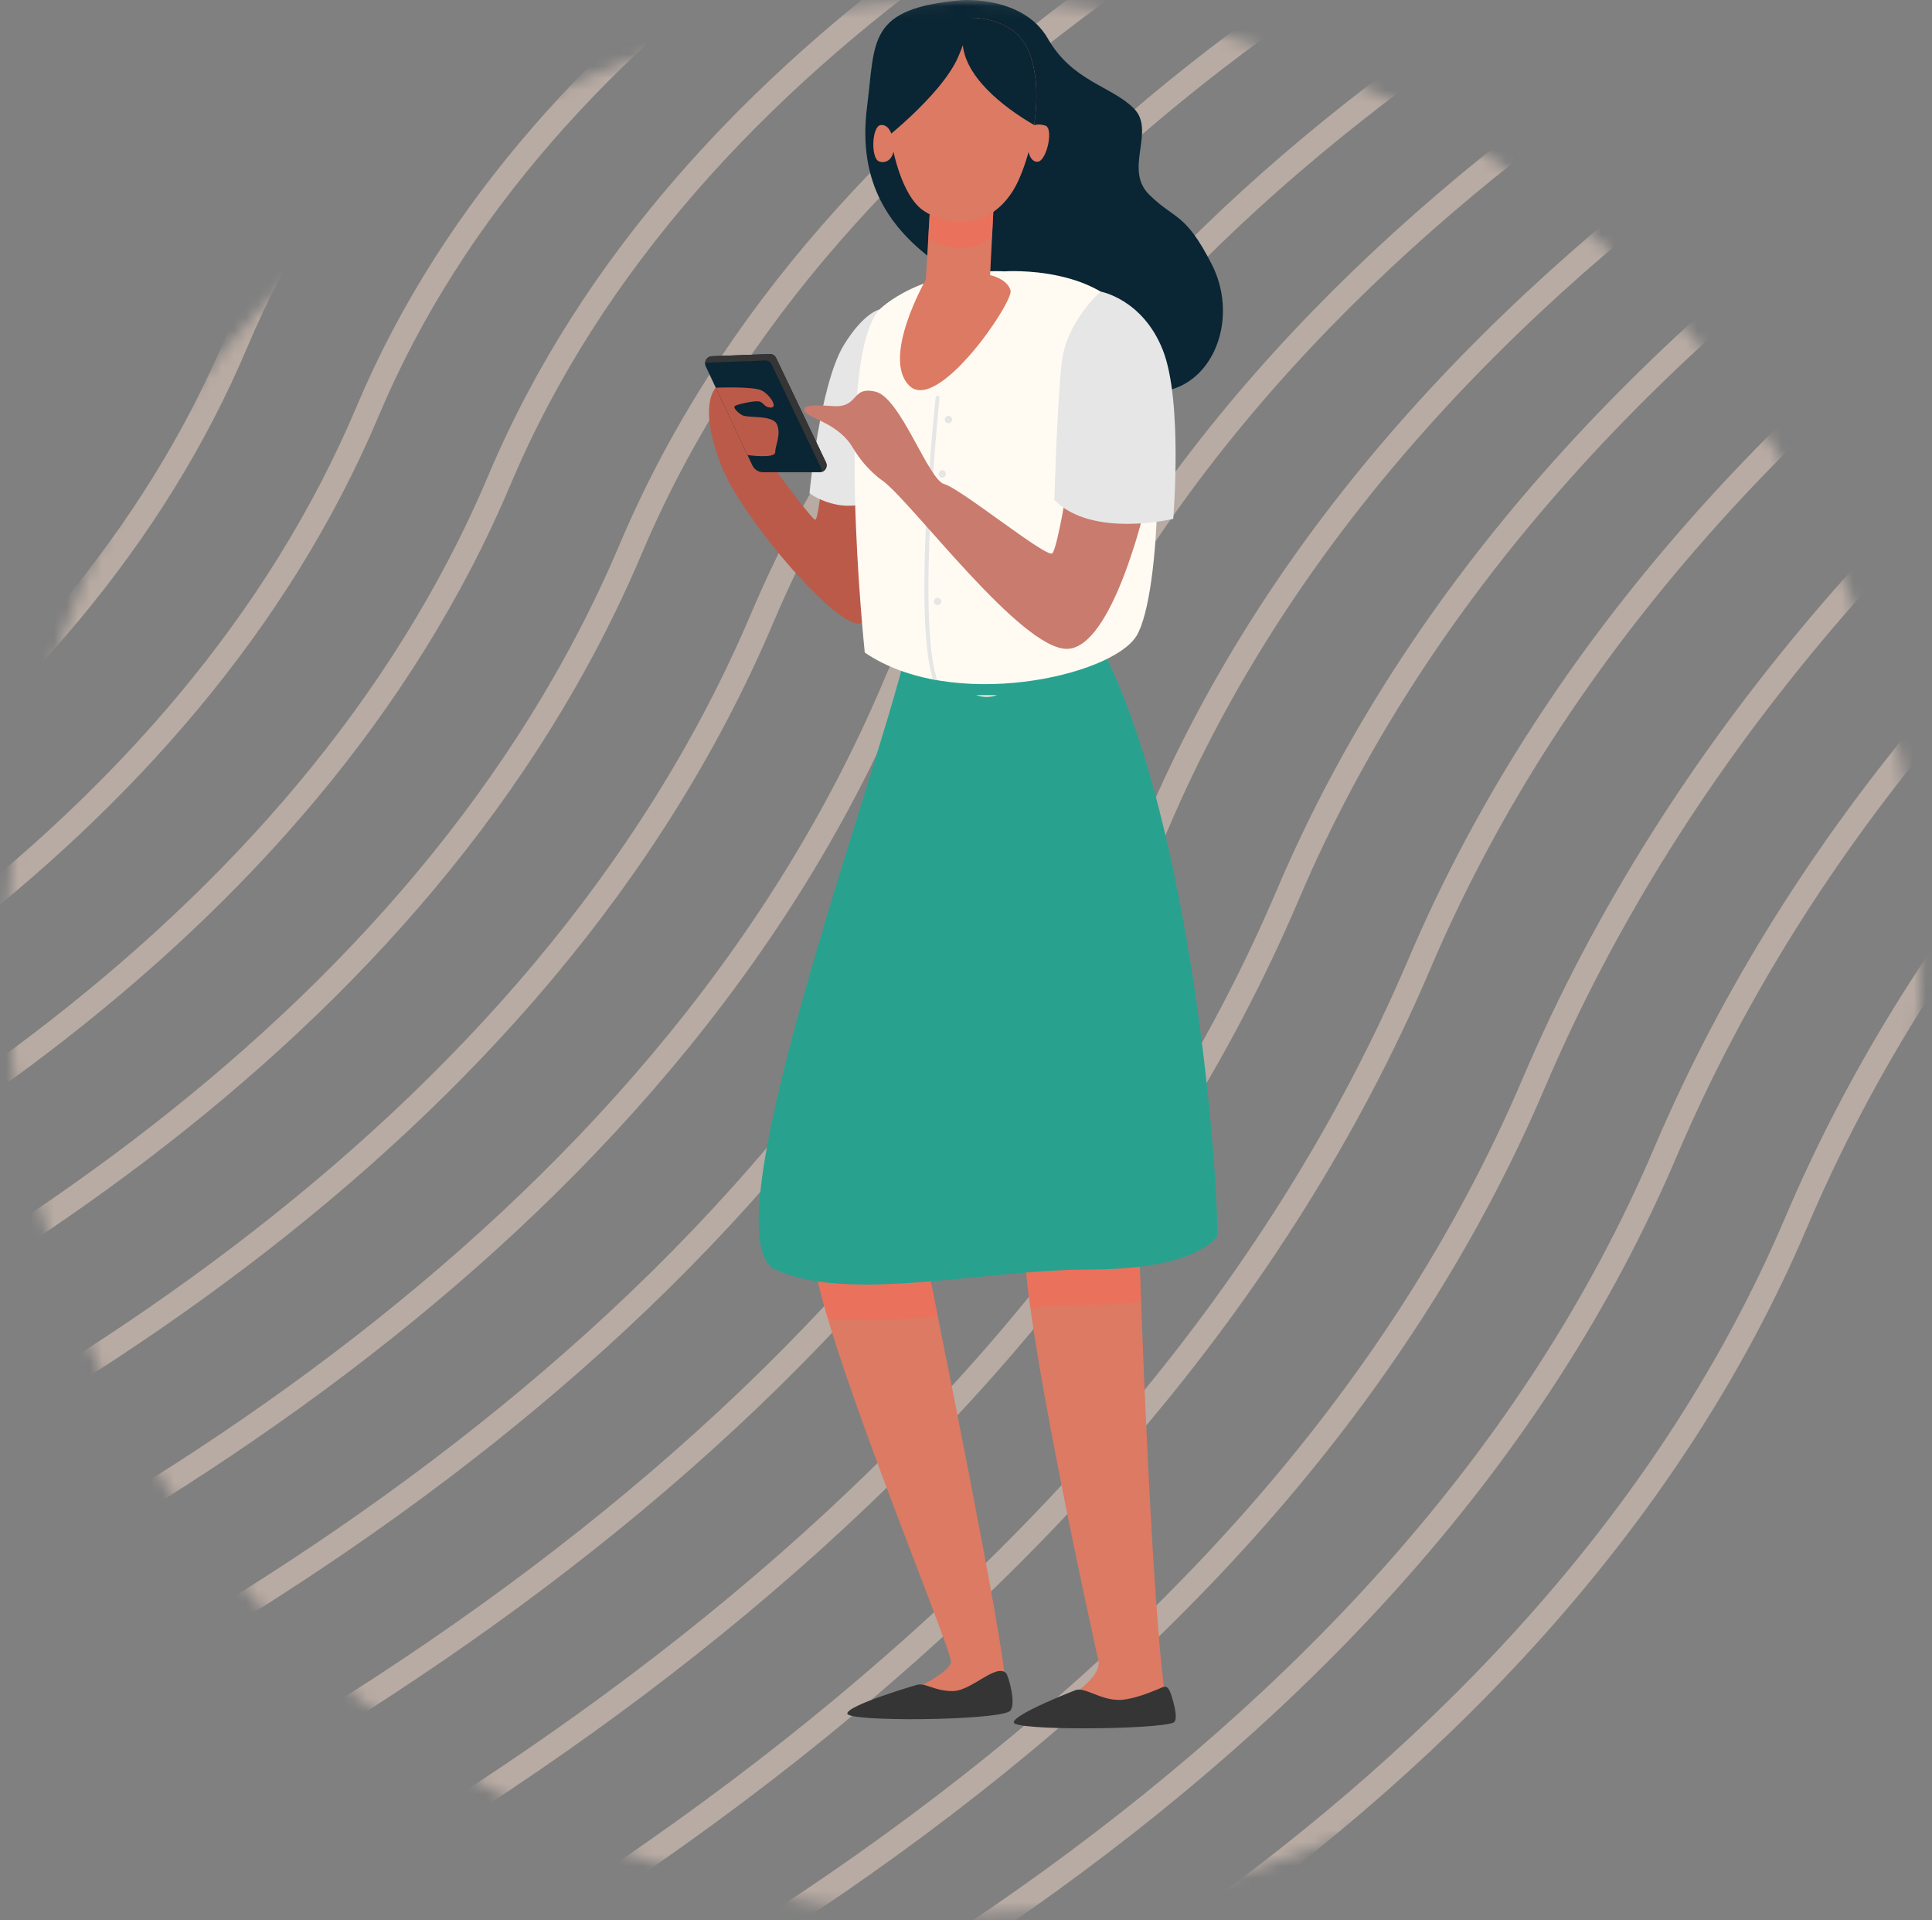 <svg width="161" height="160" viewBox="0 0 161 160" fill="none" xmlns="http://www.w3.org/2000/svg">
<rect x="0" y="0" width="161" height="160" fill="#808080" stroke="none"/>
<mask id="mask0_10_3310" style="mask-type:alpha" maskUnits="userSpaceOnUse" x="0" y="0" width="161" height="160">
<circle cx="80.333" cy="79.75" r="79.75" fill="#D9D9D9"/>
</mask>
<g mask="url(#mask0_10_3310)">
<path opacity="0.5" d="M-116.334 218.555H363.666V-48H-116.334V218.555ZM-116.334 218.555C-116.334 218.555 70.433 192.566 118.299 80.28C163.766 -26.476 352.899 -48 352.899 -48M-116.334 -33.573C-116.334 -33.573 -112.734 -36.272 -111.701 -40.67C-110.667 -45.068 -106.834 -48 -106.834 -48M-116.334 -21.578C-116.334 -21.578 -104.001 -25.376 -100.734 -34.939C-97.601 -44.235 -84.934 -48 -84.934 -48M-116.334 -9.583C-116.334 -9.583 -95.267 -14.481 -89.801 -29.174C-84.534 -43.335 -63.034 -48 -63.034 -48M-116.334 2.446C-116.334 2.446 -86.567 -3.585 -78.834 -23.41C-71.467 -42.469 -41.167 -48 -41.167 -48M-116.334 14.441C-116.334 14.441 -77.834 7.31 -67.901 -17.646C-58.401 -41.569 -19.267 -48 -19.267 -48M-116.334 26.436C-116.334 26.436 -69.101 18.206 -56.934 -11.915C-45.334 -40.67 2.633 -48 2.633 -48M-116.334 38.464C-116.334 38.464 -60.401 29.101 -46.001 -6.117C-32.267 -39.803 24.533 -48 24.533 -48M-116.334 50.459C-116.334 50.459 -51.667 39.997 -35.034 -0.387C-19.201 -38.904 46.433 -48 46.433 -48M-116.334 62.454C-116.334 62.454 -42.934 50.892 -24.067 5.378C-6.134 -38.004 68.299 -48 68.299 -48M-116.334 74.482C-116.334 74.482 -34.234 61.821 -13.134 11.142C6.966 -37.138 90.199 -48 90.199 -48M-116.334 86.477C-116.334 86.477 -25.501 72.683 -2.167 16.906C20.033 -36.238 112.099 -48 112.099 -48M-116.334 98.472C-116.334 98.472 -16.767 83.578 8.766 22.637C33.099 -35.339 133.999 -48 133.999 -48M-116.334 110.5C-116.334 110.5 -8.067 94.507 19.733 28.435C46.166 -34.472 155.866 -48 155.866 -48M-116.334 122.495C-116.334 122.495 0.666 105.403 30.666 34.199C59.233 -33.573 177.766 -48 177.766 -48M-116.334 134.524C-116.334 134.524 9.399 116.298 41.633 39.963C72.299 -32.673 199.666 -48 199.666 -48M-116.334 146.519C-116.334 146.519 18.099 127.193 52.566 45.727C85.366 -31.807 221.566 -48 221.566 -48M-116.334 158.514C-116.334 158.514 26.833 138.089 63.533 51.459C98.433 -30.907 243.466 -48 243.466 -48M-116.334 170.542C-116.334 170.542 35.566 148.984 74.499 57.256C111.499 -30.008 265.333 -48 265.333 -48M-116.334 182.537C-116.334 182.537 44.266 159.88 85.433 62.987C124.566 -29.141 287.233 -48 287.233 -48M-116.334 194.532C-116.334 194.532 52.999 170.775 96.399 68.751C137.633 -28.242 309.133 -48 309.133 -48M-116.334 206.56C-116.334 206.56 61.733 181.704 107.333 74.516C150.699 -27.342 331.033 -48 331.033 -48M362.433 204.128C362.433 204.128 358.833 206.827 357.799 211.225C356.766 215.657 352.933 218.522 352.933 218.522M362.433 192.133C362.433 192.133 350.099 195.931 346.833 205.494C343.699 214.79 331.033 218.555 331.033 218.555M362.433 180.138C362.433 180.138 341.366 185.036 335.899 199.73C330.599 213.891 309.133 218.555 309.133 218.555M362.433 168.11C362.433 168.11 332.666 174.141 324.933 193.966C317.566 212.991 287.233 218.555 287.233 218.555M362.433 156.115C362.433 156.115 323.933 163.245 313.999 188.201C304.499 212.125 265.366 218.555 265.366 218.555M362.433 144.086C362.433 144.086 315.199 152.316 303.033 182.437C291.399 211.225 243.466 218.555 243.466 218.555M362.433 132.091C362.433 132.091 306.499 141.454 292.099 176.673C278.366 210.325 221.599 218.555 221.599 218.555M362.433 120.096C362.433 120.096 297.766 130.559 281.133 170.942C265.266 209.459 199.666 218.555 199.666 218.555M362.433 108.068C362.433 108.068 289.033 119.63 270.166 165.144C252.199 208.56 177.766 218.555 177.766 218.555M362.433 96.073C362.433 96.073 280.333 108.735 259.233 159.413C239.133 207.66 155.866 218.555 155.866 218.555M362.433 84.078C362.433 84.078 271.599 97.872 248.266 153.649C226.066 206.794 133.999 218.555 133.999 218.555M362.433 72.05C362.433 72.05 262.866 86.944 237.333 147.885C212.999 205.894 112.099 218.555 112.099 218.555M362.433 60.055C362.433 60.055 254.166 76.048 226.366 142.121C199.933 205.028 90.199 218.555 90.199 218.555M362.433 48.06C362.433 48.06 245.433 65.153 215.433 136.356C186.866 204.128 68.299 218.555 68.299 218.555M362.433 36.032C362.433 36.032 236.699 54.257 204.466 130.592C173.799 203.228 46.433 218.555 46.433 218.555M362.433 24.037C362.433 24.037 227.999 43.362 193.533 124.828C160.733 202.362 24.533 218.555 24.533 218.555M362.433 12.042C362.433 12.042 219.266 32.466 182.566 119.097C147.666 201.462 2.633 218.555 2.633 218.555M362.433 0.013C362.433 0.013 210.533 21.571 171.599 113.299C134.599 200.563 -19.267 218.555 -19.267 218.555M362.433 -11.982C362.433 -11.982 201.833 10.675 160.666 107.568C121.533 199.697 -41.167 218.555 -41.167 218.555M362.433 -23.977C362.433 -23.977 193.099 -0.22 149.699 101.804C108.466 198.797 -63.034 218.555 -63.034 218.555M362.433 -36.005C362.433 -36.005 184.366 -11.149 138.766 96.04C95.366 197.897 -84.934 218.555 -84.934 218.555M362.433 -48C362.433 -48 175.666 -22.011 127.799 90.276C82.299 197.031 -106.834 218.555 -106.834 218.555" stroke="#F0D7C6" stroke-width="2" stroke-miterlimit="10"/>
<path d="M94.917 103.661C94.917 103.661 96.116 140.648 97.571 143.363H85.497C85.497 143.363 92.005 140.479 91.534 138.358C91.534 138.358 84.47 106.799 85.497 102.642C86.525 98.486 94.917 103.661 94.917 103.661Z" fill="#DC7A63"/>
<path d="M77.106 104.509C77.106 104.509 77.133 104.645 77.186 104.901C77.934 108.583 83.699 137.018 83.699 139.715C83.699 142.599 83.699 142.599 83.699 142.599L71.711 142.769C71.711 142.769 79.246 139.8 79.246 138.443C79.246 137.085 67.172 108.411 67.858 104C68.543 99.589 77.106 104.509 77.106 104.509Z" fill="#DC7A63"/>
<path opacity="0.65" d="M77.106 104.509C77.106 104.509 68.543 99.589 67.857 104C67.707 104.966 68.17 107.097 68.983 109.849C71.714 110.149 74.881 109.973 78.151 109.678C77.686 107.365 77.335 105.638 77.185 104.901C77.133 104.645 77.106 104.509 77.106 104.509Z" fill="#F26E5A"/>
<path opacity="0.65" d="M94.917 103.661C94.917 103.661 86.525 98.486 85.497 102.642C85.266 103.578 85.445 105.902 85.861 108.941C87.509 108.808 89.115 108.718 90.635 108.718C92.388 108.718 93.857 108.618 95.088 108.456C94.977 105.529 94.917 103.661 94.917 103.661Z" fill="#F26E5A"/>
<path d="M75.488 54.387C72.759 65.78 58.835 103.103 64.61 105.781C70.647 108.581 82.029 105.781 90.635 105.781C99.241 105.781 101.002 103.461 101.387 103.079C101.76 102.71 100.085 70.063 91.735 53.845L75.488 54.387Z" fill="#28A28F"/>
<path d="M76.361 140.391C76.361 140.391 70.608 142.067 70.608 142.769C70.608 143.471 82.76 143.363 84.101 142.599C84.775 142.215 84.044 139.588 83.824 139.384C82.965 138.589 80.955 140.897 79.377 140.897C77.8 140.897 77.135 140.157 76.361 140.391Z" fill="#353535"/>
<path d="M89.663 140.805C89.663 140.805 84.48 142.803 84.48 143.504C84.48 144.206 96.252 144.115 97.769 143.531C98.342 143.311 97.564 141.104 97.564 141.104C97.334 140.505 97.16 140.449 96.798 140.609C95.872 141.017 94.303 141.632 93.25 141.632C91.672 141.632 90.436 140.571 89.663 140.805Z" fill="#353535"/>
<path d="M80.162 0.011C80.162 0.011 85.272 -0.362 87.316 3.208C89.36 6.779 92.587 7.152 94.47 9.017C96.352 10.882 93.609 14.079 95.76 16.21C97.912 18.342 98.742 17.645 100.978 22.019C104.415 28.74 97.931 38.024 88.607 28.786C83.503 23.73 70.607 21.799 72.255 8.892C72.962 3.363 72.255 0.704 80.162 0.011Z" fill="#0A2533"/>
<path d="M81.35 23.515C81.733 22.85 90.692 28.173 90.692 28.173C93.302 25.499 92.22 12.697 86.181 10.419C81.725 8.738 86.115 3.356 84.937 2.547C81.92 0.476 79.143 22.228 81.35 23.515Z" fill="#0A2533"/>
<path d="M73.112 40.417C73.112 40.417 73.501 50.886 71.835 51.887C70.169 52.888 61.903 43.317 60.123 38.851C58.344 34.385 59.304 32.652 59.649 32.304C59.649 32.304 67.692 43.578 67.96 43.307C68.227 43.036 68.588 39.276 68.588 39.276L73.112 40.417Z" fill="#BC5A4A"/>
<path d="M73.304 25.782C73.304 25.782 71.972 26.029 70.298 28.787C68.322 32.045 67.457 41.098 67.457 41.098C67.457 41.098 70.239 43.186 73.304 41.446C76.369 39.706 73.304 25.782 73.304 25.782Z" fill="#E6E6E6"/>
<path d="M83.689 22.61C83.689 22.61 92.127 21.989 94.711 27.476C97.294 32.964 96.778 49.582 94.711 52.975C92.644 56.368 79.297 59.326 72.064 54.367C72.064 54.367 69.394 28.962 73.528 25.568C77.661 22.175 83.689 22.61 83.689 22.61Z" fill="#FFFBF3"/>
<path d="M77.738 56.609C76.059 51.155 77.889 33.887 77.971 33.123C77.981 33.032 78.06 32.966 78.152 32.975C78.243 32.985 78.308 33.068 78.298 33.159C78.278 33.347 76.352 51.507 78.105 56.675C77.982 56.654 77.86 56.632 77.738 56.609Z" fill="#E6E6E6"/>
<path d="M78.733 34.957C78.733 35.129 78.87 35.267 79.04 35.267C79.21 35.267 79.347 35.129 79.347 34.957C79.347 34.785 79.21 34.647 79.04 34.647C78.87 34.647 78.733 34.786 78.733 34.957Z" fill="#E6E6E6"/>
<path d="M78.218 39.484C78.218 39.656 78.355 39.795 78.525 39.795C78.694 39.795 78.832 39.656 78.832 39.484C78.832 39.313 78.694 39.174 78.525 39.174C78.355 39.174 78.218 39.313 78.218 39.484Z" fill="#E6E6E6"/>
<path d="M77.91 43.862C77.91 44.034 78.048 44.173 78.218 44.173C78.387 44.173 78.525 44.034 78.525 43.862C78.525 43.691 78.387 43.552 78.218 43.552C78.048 43.552 77.91 43.691 77.91 43.862Z" fill="#D9E5FF"/>
<path d="M77.827 50.111C77.827 50.283 77.965 50.422 78.135 50.422C78.304 50.422 78.442 50.283 78.442 50.111C78.442 49.94 78.304 49.801 78.135 49.801C77.965 49.801 77.827 49.94 77.827 50.111Z" fill="#E6E6E6"/>
<path d="M64.676 29.821L68.831 38.524C69.012 38.903 68.738 39.344 68.321 39.344H63.594C63.209 39.344 62.859 39.121 62.694 38.77L58.813 30.529C58.632 30.144 58.899 29.697 59.321 29.681L64.144 29.497C64.37 29.489 64.578 29.616 64.676 29.821Z" fill="#0A2533"/>
<path d="M68.451 39.06L64.296 30.357C64.198 30.152 63.99 30.026 63.765 30.034L58.941 30.218C58.875 30.221 58.813 30.234 58.756 30.255C58.765 29.959 58.998 29.694 59.321 29.681L64.145 29.497C64.37 29.489 64.578 29.616 64.676 29.82L68.831 38.523C68.983 38.843 68.814 39.205 68.508 39.312C68.508 39.229 68.49 39.143 68.451 39.06Z" fill="#353535"/>
<path d="M95.443 42.138C95.443 42.138 92.73 54.061 88.899 54.061C85.066 54.061 76.197 42.098 73.614 40.097C73.614 40.097 72.191 39.205 71.062 37.291C69.933 35.377 67.694 34.919 67.198 34.419C66.704 33.919 67.156 33.659 69.394 33.833C71.633 34.007 70.88 32.136 72.968 32.636C75.056 33.136 77.36 39.988 78.694 40.336C80.029 40.684 87.252 46.546 87.693 46.1C88.134 45.654 89.07 39.794 89.07 39.794L95.443 42.138Z" fill="#C97B6E"/>
<path opacity="0.46" d="M88.571 42.657C88.849 41.181 89.071 39.795 89.071 39.795L95.443 42.139C95.443 42.139 95.098 43.653 94.482 45.601C92.771 45.396 90.305 44.725 88.571 42.657Z" fill="#C97B6E"/>
<path d="M62.292 37.915C62.292 37.915 64.601 38.241 64.601 37.676C64.601 37.11 65.118 36.182 64.744 35.356C64.371 34.529 62.305 34.877 61.816 34.573C61.329 34.268 61.113 33.949 61.228 33.833C61.343 33.717 62.749 33.384 63.208 33.441C63.668 33.499 63.654 33.957 64.242 33.957C64.83 33.957 64.199 32.937 63.51 32.551C62.821 32.165 59.649 32.303 59.649 32.303L62.292 37.915Z" fill="#BC5A4A"/>
<path d="M91.721 24.296C91.721 24.296 95.227 24.915 96.907 29.178C98.586 33.442 97.768 43.23 97.768 43.23C97.768 43.23 91.03 44.861 87.865 41.664C87.865 41.664 88.081 33.79 88.468 30.266C88.855 26.742 91.721 24.296 91.721 24.296Z" fill="#E6E6E6"/>
<path d="M82.969 13.811L82.51 22.921C82.51 22.921 83.954 23.227 84.211 24.203C84.468 25.178 78.132 34.468 75.776 32.135C73.422 29.802 77.155 23.293 77.155 23.293L77.532 16.822L81.553 13.047L82.969 13.811Z" fill="#DC7A63"/>
<path opacity="0.65" d="M77.355 19.858C79.026 20.901 81.023 20.991 82.668 19.783L82.969 13.81L81.553 13.047L77.532 16.822L77.355 19.858Z" fill="#F26E5A"/>
<path d="M77.438 2.044C77.438 2.044 74.426 2.613 73.996 6.165C73.565 9.718 74.64 16.062 77.007 17.585C79.608 19.258 83.175 18.812 84.897 14.976C86.618 11.139 87.263 4.602 84.395 2.542C81.526 0.481 77.438 2.044 77.438 2.044Z" fill="#DC7A63"/>
<path d="M80.486 0.499C80.486 0.499 81.292 1.458 79.84 4.762C78.388 8.066 73.063 12.116 73.063 12.116C72.27 9.056 72.562 5.841 73.855 2.996C74.351 1.903 75.418 1.167 76.617 1.009L80.486 0.499Z" fill="#0A2533"/>
<path d="M84.394 2.542C83.121 1.627 81.608 1.426 80.318 1.486C80.175 1.983 80.12 2.711 80.235 3.772C80.567 6.842 84.421 9.402 86.181 10.419C86.651 7.219 86.29 3.903 84.394 2.542Z" fill="#0A2533"/>
<path d="M74.354 11.37C74.354 11.37 74.123 10.32 73.386 10.42C72.649 10.52 72.552 13.182 73.251 13.449C73.951 13.715 74.838 13.049 74.354 11.37Z" fill="#DC7A63"/>
<path d="M86.004 10.51C86.004 10.51 86.395 10.242 87.106 10.461C87.816 10.679 87.249 13.321 86.515 13.47C85.781 13.62 85.248 12.087 86.004 10.51Z" fill="#DC7A63"/>
<path d="M81.34 57.914C81.549 57.984 81.758 58.036 81.97 58.061C82.346 58.105 82.722 58.045 83.097 57.914H81.34Z" fill="#E8E1D0"/>
</g>
</svg>
